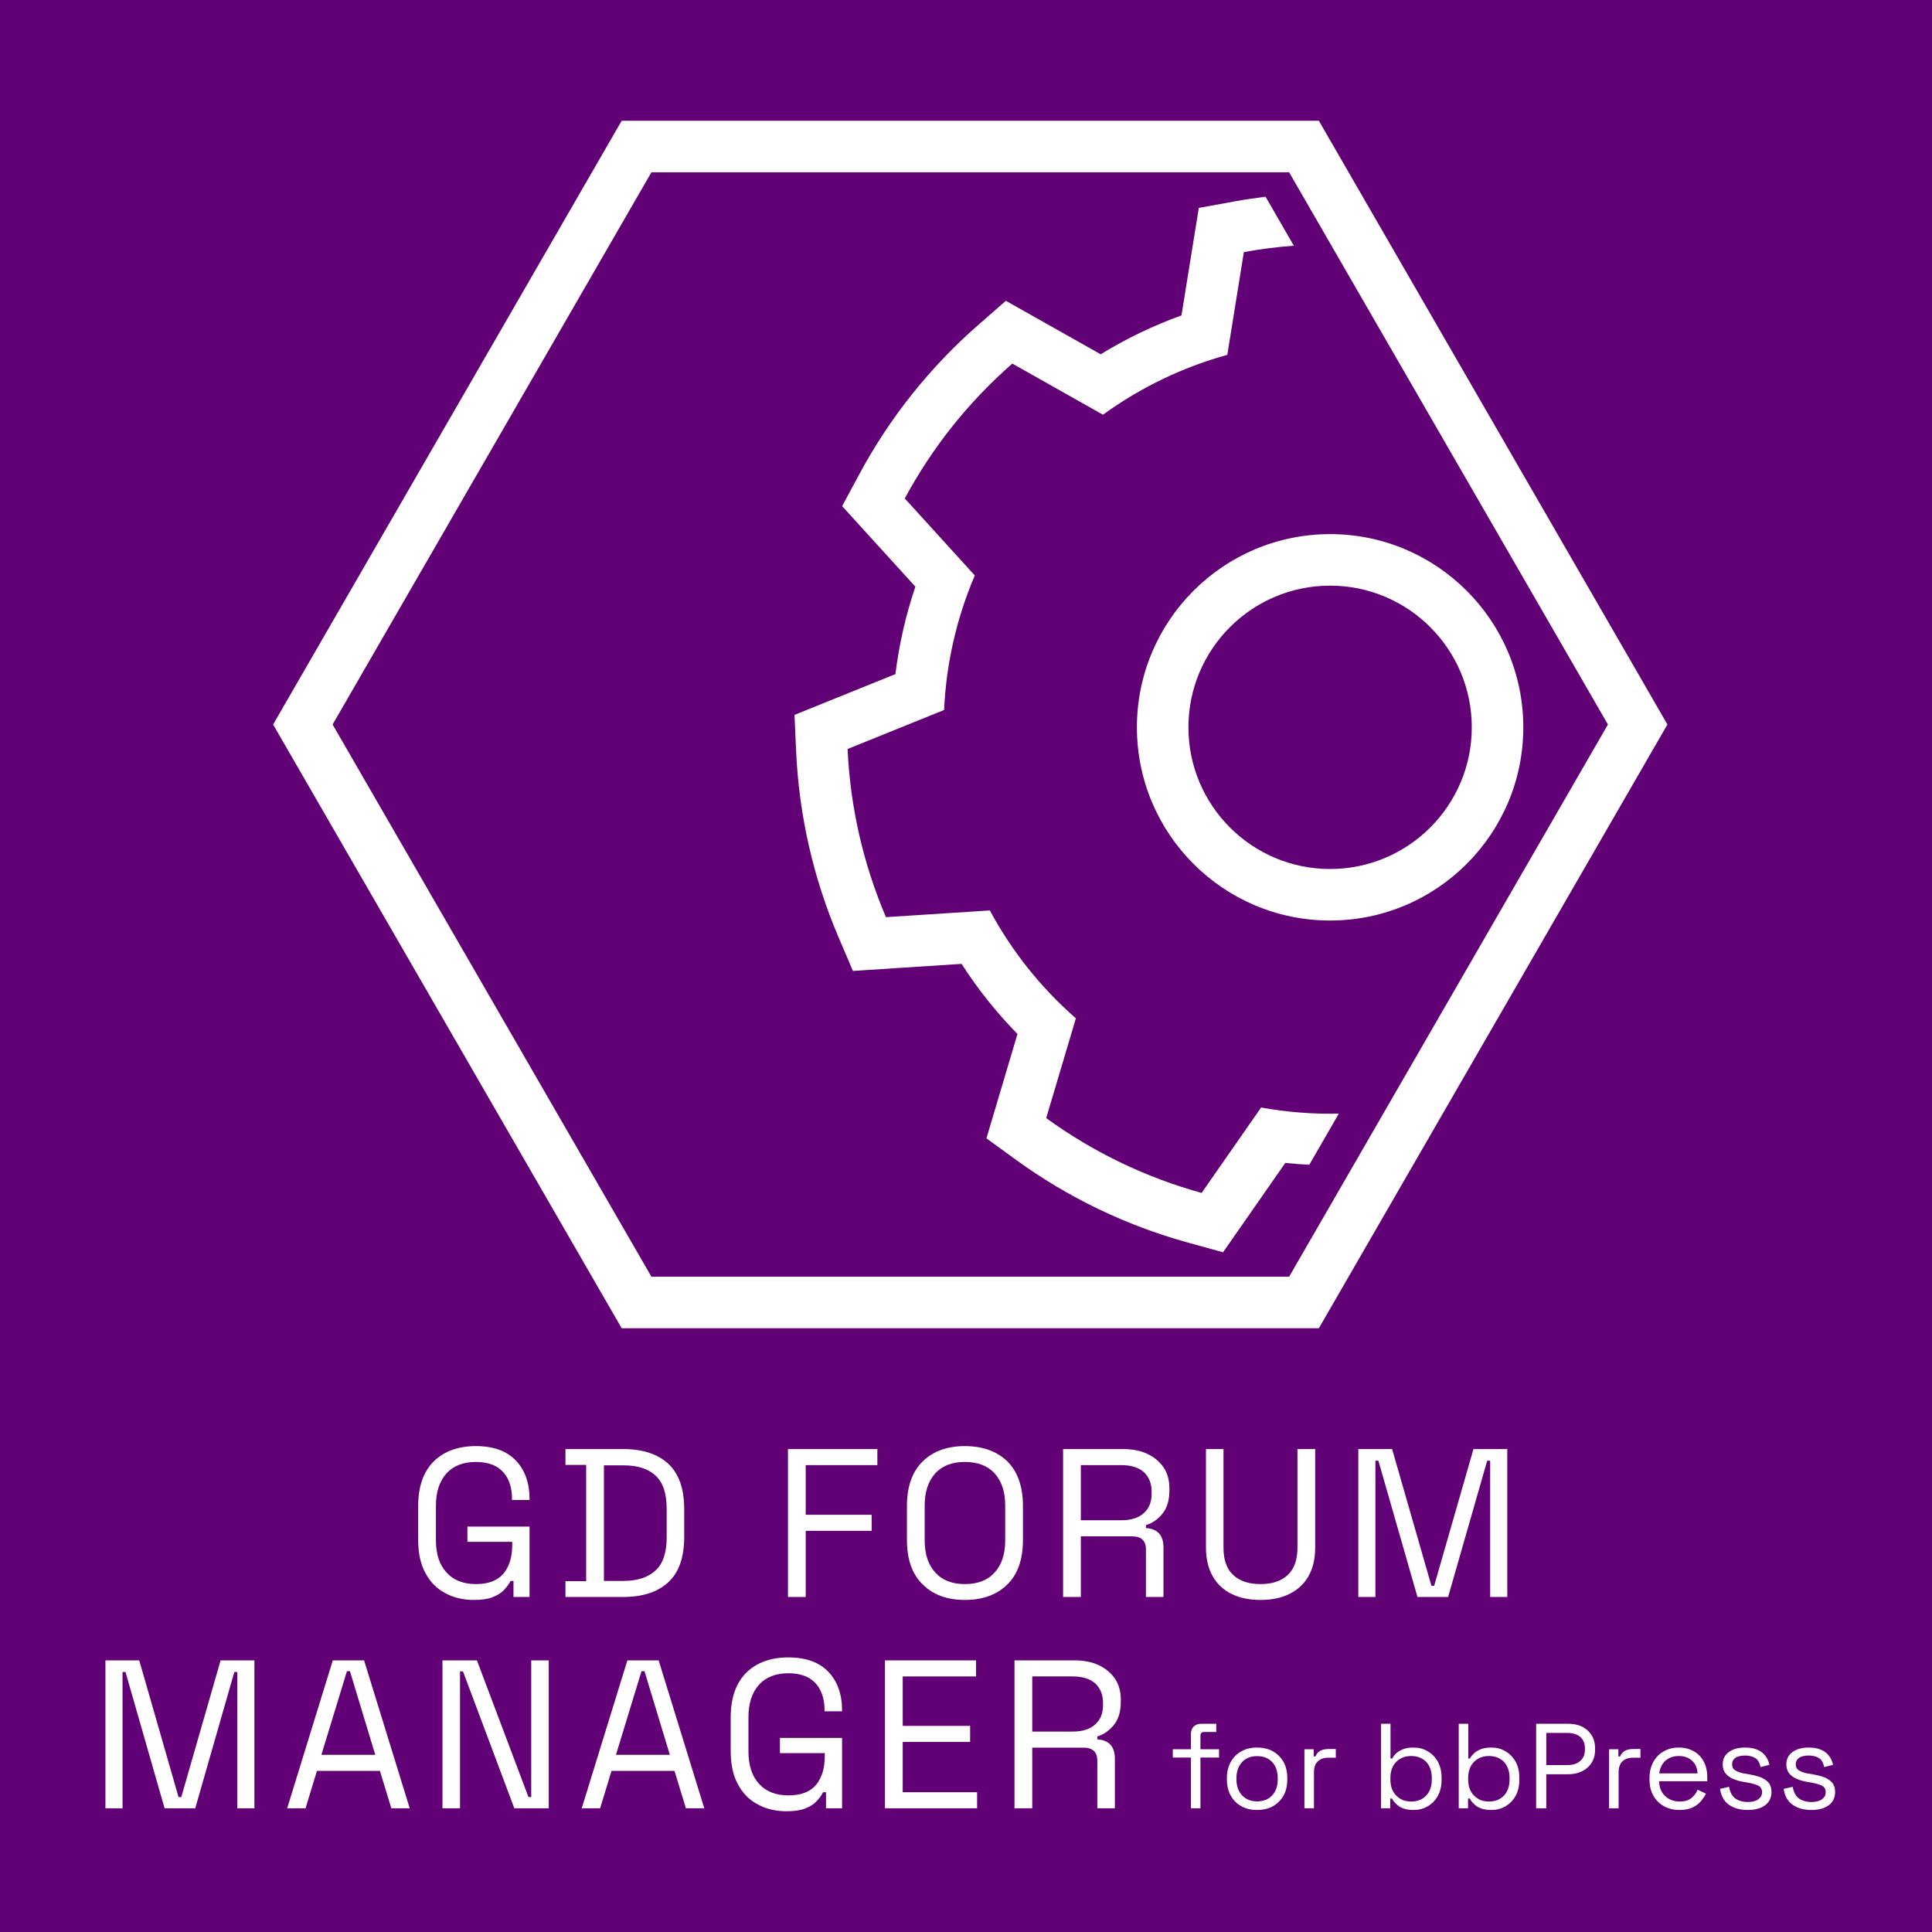 <?xml version="1.0" encoding="UTF-8" standalone="no"?><!DOCTYPE svg PUBLIC "-//W3C//DTD SVG 1.1//EN" "http://www.w3.org/Graphics/SVG/1.1/DTD/svg11.dtd"><svg width="1024px" height="1024px" version="1.1" xmlns="http://www.w3.org/2000/svg" xmlns:xlink="http://www.w3.org/1999/xlink" xml:space="preserve" xmlns:serif="http://www.serif.com/" style="fill-rule:evenodd;clip-rule:evenodd;stroke-linejoin:round;stroke-miterlimit:2;"><g id="gd-forum-manager"><rect x="0" y="0" width="1024" height="1024" style="fill:rgb(98,0,118);"/><path id="plugin-gd-forum-manager.svg" d="M144.76,384L329.511,64L699.017,64L883.768,384L699.017,704L329.511,704L144.76,384ZM176.29,384L345.277,676.694L683.251,676.694L852.238,384L683.251,91.306L345.277,91.306L176.29,384ZM685.756,130.221C676.891,130.889 668.051,132.019 659.274,133.612L650.5,188.078C626.809,194.616 604.489,205.366 584.605,219.812L536.551,192.712C513.417,212.924 494.109,237.135 479.552,264.188L516.665,305.006C507.005,327.606 501.493,351.758 500.39,376.31L449.241,396.983C450.62,427.674 457.511,457.864 469.584,486.112L524.638,482.546C536.284,504.188 551.731,523.557 570.238,539.727L554.511,592.607C579.365,610.664 607.265,624.1 636.879,632.273L668.416,587.007C682.027,589.477 695.827,590.556 709.602,590.246L693.958,617.343C689.708,617.14 685.464,616.822 681.227,616.385L648.239,663.735L629.614,658.595C596.842,649.55 565.964,634.682 538.461,614.698L522.83,603.341C522.83,603.341 539.28,548.028 539.282,548.028C528.161,536.691 518.235,524.243 509.657,510.88L452.069,514.611L444.476,496.845C431.114,465.583 423.488,432.172 421.963,398.208L421.095,378.907C421.095,378.907 474.599,357.281 474.599,357.283C476.53,341.521 480.073,325.998 485.171,310.959L446.35,268.262L455.506,251.247C471.616,221.309 492.983,194.516 518.585,172.147L533.136,159.436C533.136,159.436 583.402,187.782 583.401,187.784C596.928,179.465 611.273,172.557 626.209,167.168L635.387,110.194L654.397,106.744C659.836,105.757 665.296,104.931 670.771,104.265L685.756,130.221ZM704.984,283.098C761.5,283.098 807.384,328.982 807.384,385.498C807.384,442.013 761.5,487.898 704.984,487.898C648.468,487.898 602.584,442.013 602.584,385.498C602.584,328.982 648.468,283.098 704.984,283.098ZM704.984,310.405C663.539,310.405 629.89,344.052 629.89,385.498C629.89,426.943 663.539,460.591 704.984,460.591C746.429,460.591 780.078,426.943 780.078,385.498C780.078,344.052 746.429,310.405 704.984,310.405Z" style="fill:white;fill-rule:nonzero;"/><g transform="matrix(1,0,0,1,45.758,85.617)"><g transform="matrix(112,0,0,112,169.162,760.815)"><path d="M0.324,0.014C0.272,0.014 0.226,0.003 0.187,-0.019C0.147,-0.04 0.116,-0.072 0.094,-0.114C0.071,-0.156 0.06,-0.208 0.06,-0.27L0.06,-0.43C0.06,-0.523 0.085,-0.593 0.134,-0.642C0.183,-0.69 0.25,-0.714 0.333,-0.714C0.416,-0.714 0.479,-0.691 0.522,-0.646C0.565,-0.601 0.587,-0.54 0.587,-0.464L0.587,-0.459L0.504,-0.459L0.504,-0.466C0.504,-0.499 0.498,-0.529 0.486,-0.555C0.474,-0.581 0.455,-0.602 0.43,-0.617C0.405,-0.631 0.372,-0.639 0.333,-0.639C0.274,-0.639 0.227,-0.621 0.194,-0.585C0.161,-0.548 0.144,-0.497 0.144,-0.432L0.144,-0.268C0.144,-0.203 0.161,-0.152 0.194,-0.116C0.227,-0.079 0.274,-0.061 0.334,-0.061C0.393,-0.061 0.436,-0.078 0.464,-0.111C0.491,-0.144 0.505,-0.189 0.505,-0.244L0.505,-0.261L0.293,-0.261L0.293,-0.333L0.587,-0.333L0.587,-0L0.511,-0L0.511,-0.076L0.497,-0.076C0.49,-0.061 0.479,-0.047 0.466,-0.033C0.453,-0.019 0.435,-0.008 0.412,0.001C0.389,0.01 0.36,0.014 0.324,0.014Z" style="fill:white;fill-rule:nonzero;"/></g><g transform="matrix(112,0,0,112,248.682,760.815)"><path d="M0.047,-0L0.047,-0.075L0.145,-0.075L0.145,-0.625L0.047,-0.625L0.047,-0.7L0.32,-0.7C0.412,-0.7 0.483,-0.677 0.534,-0.63C0.584,-0.583 0.609,-0.512 0.609,-0.415L0.609,-0.285C0.609,-0.188 0.584,-0.116 0.534,-0.07C0.483,-0.023 0.412,-0 0.32,-0L0.047,-0ZM0.229,-0.076L0.32,-0.076C0.388,-0.076 0.439,-0.093 0.474,-0.126C0.509,-0.159 0.526,-0.211 0.526,-0.281L0.526,-0.418C0.526,-0.489 0.509,-0.541 0.474,-0.574C0.439,-0.607 0.388,-0.623 0.32,-0.623L0.229,-0.623L0.229,-0.076Z" style="fill:white;fill-rule:nonzero;"/></g><g transform="matrix(112,0,0,112,362.922,760.815)"><path d="M0.08,-0L0.08,-0.7L0.503,-0.7L0.503,-0.624L0.164,-0.624L0.164,-0.389L0.476,-0.389L0.476,-0.313L0.164,-0.313L0.164,-0L0.08,-0Z" style="fill:white;fill-rule:nonzero;"/></g><g transform="matrix(112,0,0,112,428.218,760.815)"><path d="M0.334,0.014C0.251,0.014 0.184,-0.01 0.135,-0.059C0.085,-0.107 0.06,-0.177 0.06,-0.27L0.06,-0.43C0.06,-0.523 0.085,-0.593 0.135,-0.642C0.184,-0.69 0.251,-0.714 0.334,-0.714C0.418,-0.714 0.485,-0.69 0.535,-0.642C0.584,-0.593 0.609,-0.523 0.609,-0.43L0.609,-0.27C0.609,-0.177 0.584,-0.107 0.535,-0.059C0.485,-0.01 0.418,0.014 0.334,0.014ZM0.334,-0.061C0.395,-0.061 0.442,-0.079 0.475,-0.116C0.508,-0.152 0.525,-0.202 0.525,-0.267L0.525,-0.433C0.525,-0.498 0.508,-0.548 0.475,-0.585C0.442,-0.621 0.395,-0.639 0.334,-0.639C0.274,-0.639 0.227,-0.621 0.194,-0.585C0.161,-0.548 0.144,-0.498 0.144,-0.433L0.144,-0.267C0.144,-0.202 0.161,-0.152 0.194,-0.116C0.227,-0.079 0.274,-0.061 0.334,-0.061Z" style="fill:white;fill-rule:nonzero;"/></g><g transform="matrix(112,0,0,112,508.746,760.815)"><path d="M0.08,-0L0.08,-0.7L0.363,-0.7C0.406,-0.7 0.445,-0.693 0.477,-0.678C0.51,-0.663 0.536,-0.641 0.555,-0.614C0.574,-0.586 0.583,-0.553 0.583,-0.514L0.583,-0.503C0.583,-0.457 0.572,-0.421 0.55,-0.394C0.528,-0.367 0.502,-0.349 0.472,-0.34L0.472,-0.326C0.496,-0.325 0.516,-0.318 0.532,-0.303C0.547,-0.288 0.555,-0.265 0.555,-0.235L0.555,-0L0.472,-0L0.472,-0.225C0.472,-0.245 0.467,-0.26 0.456,-0.271C0.445,-0.282 0.428,-0.287 0.406,-0.287L0.164,-0.287L0.164,-0L0.08,-0ZM0.164,-0.363L0.355,-0.363C0.401,-0.363 0.437,-0.374 0.462,-0.397C0.487,-0.419 0.499,-0.45 0.499,-0.49L0.499,-0.497C0.499,-0.537 0.487,-0.568 0.462,-0.591C0.437,-0.613 0.402,-0.624 0.355,-0.624L0.164,-0.624L0.164,-0.363Z" style="fill:white;fill-rule:nonzero;"/></g><g transform="matrix(112,0,0,112,585.018,760.815)"><path d="M0.333,0.014C0.281,0.014 0.236,0.005 0.197,-0.014C0.158,-0.033 0.128,-0.061 0.107,-0.098C0.086,-0.135 0.075,-0.18 0.075,-0.234L0.075,-0.7L0.158,-0.7L0.158,-0.233C0.158,-0.176 0.173,-0.133 0.204,-0.104C0.235,-0.075 0.278,-0.061 0.333,-0.061C0.388,-0.061 0.431,-0.075 0.462,-0.104C0.493,-0.133 0.508,-0.176 0.508,-0.233L0.508,-0.7L0.592,-0.7L0.592,-0.234C0.592,-0.18 0.581,-0.135 0.56,-0.098C0.539,-0.061 0.508,-0.033 0.469,-0.014C0.431,0.005 0.385,0.014 0.333,0.014Z" style="fill:white;fill-rule:nonzero;"/></g><g transform="matrix(112,0,0,112,665.21,760.815)"><path d="M0.08,-0L0.08,-0.7L0.24,-0.7L0.426,-0.053L0.439,-0.053L0.625,-0.7L0.785,-0.7L0.785,-0L0.704,-0L0.704,-0.645L0.69,-0.645L0.505,-0L0.36,-0L0.175,-0.645L0.161,-0.645L0.161,-0L0.08,-0Z" style="fill:white;fill-rule:nonzero;"/></g><g transform="matrix(112,0,0,112,1.162,872.815)"><path d="M0.08,-0L0.08,-0.7L0.24,-0.7L0.426,-0.053L0.439,-0.053L0.625,-0.7L0.785,-0.7L0.785,-0L0.704,-0L0.704,-0.645L0.69,-0.645L0.505,-0L0.36,-0L0.175,-0.645L0.161,-0.645L0.161,-0L0.08,-0Z" style="fill:white;fill-rule:nonzero;"/></g><g transform="matrix(112,0,0,112,103.642,872.815)"><path d="M0.025,-0L0.241,-0.7L0.389,-0.7L0.605,-0L0.518,-0L0.464,-0.177L0.166,-0.177L0.112,-0L0.025,-0ZM0.187,-0.253L0.442,-0.253L0.322,-0.649L0.308,-0.649L0.187,-0.253Z" style="fill:white;fill-rule:nonzero;"/></g><g transform="matrix(112,0,0,112,179.802,872.815)"><path d="M0.08,-0L0.08,-0.7L0.243,-0.7L0.487,-0.053L0.5,-0.053L0.5,-0.7L0.583,-0.7L0.583,-0L0.42,-0L0.177,-0.648L0.163,-0.648L0.163,-0L0.08,-0Z" style="fill:white;fill-rule:nonzero;"/></g><g transform="matrix(112,0,0,112,259.77,872.815)"><path d="M0.025,-0L0.241,-0.7L0.389,-0.7L0.605,-0L0.518,-0L0.464,-0.177L0.166,-0.177L0.112,-0L0.025,-0ZM0.187,-0.253L0.442,-0.253L0.322,-0.649L0.308,-0.649L0.187,-0.253Z" style="fill:white;fill-rule:nonzero;"/></g><g transform="matrix(112,0,0,112,334.81,872.815)"><path d="M0.324,0.014C0.272,0.014 0.226,0.003 0.187,-0.019C0.147,-0.04 0.116,-0.072 0.094,-0.114C0.071,-0.156 0.06,-0.208 0.06,-0.27L0.06,-0.43C0.06,-0.523 0.085,-0.593 0.134,-0.642C0.183,-0.69 0.25,-0.714 0.333,-0.714C0.416,-0.714 0.479,-0.691 0.522,-0.646C0.565,-0.601 0.587,-0.54 0.587,-0.464L0.587,-0.459L0.504,-0.459L0.504,-0.466C0.504,-0.499 0.498,-0.529 0.486,-0.555C0.474,-0.581 0.455,-0.602 0.43,-0.617C0.405,-0.631 0.372,-0.639 0.333,-0.639C0.274,-0.639 0.227,-0.621 0.194,-0.585C0.161,-0.548 0.144,-0.497 0.144,-0.432L0.144,-0.268C0.144,-0.203 0.161,-0.152 0.194,-0.116C0.227,-0.079 0.274,-0.061 0.334,-0.061C0.393,-0.061 0.436,-0.078 0.464,-0.111C0.491,-0.144 0.505,-0.189 0.505,-0.244L0.505,-0.261L0.293,-0.261L0.293,-0.333L0.587,-0.333L0.587,-0L0.511,-0L0.511,-0.076L0.497,-0.076C0.49,-0.061 0.479,-0.047 0.466,-0.033C0.453,-0.019 0.435,-0.008 0.412,0.001C0.389,0.01 0.36,0.014 0.324,0.014Z" style="fill:white;fill-rule:nonzero;"/></g><g transform="matrix(112,0,0,112,414.33,872.815)"><path d="M0.08,-0L0.08,-0.7L0.511,-0.7L0.511,-0.624L0.164,-0.624L0.164,-0.39L0.483,-0.39L0.483,-0.314L0.164,-0.314L0.164,-0.076L0.516,-0.076L0.516,-0L0.08,-0Z" style="fill:white;fill-rule:nonzero;"/></g><g transform="matrix(112,0,0,112,482.986,872.815)"><path d="M0.08,-0L0.08,-0.7L0.363,-0.7C0.406,-0.7 0.445,-0.693 0.477,-0.678C0.51,-0.663 0.536,-0.641 0.555,-0.614C0.574,-0.586 0.583,-0.553 0.583,-0.514L0.583,-0.503C0.583,-0.457 0.572,-0.421 0.55,-0.394C0.528,-0.367 0.502,-0.349 0.472,-0.34L0.472,-0.326C0.496,-0.325 0.516,-0.318 0.532,-0.303C0.547,-0.288 0.555,-0.265 0.555,-0.235L0.555,-0L0.472,-0L0.472,-0.225C0.472,-0.245 0.467,-0.26 0.456,-0.271C0.445,-0.282 0.428,-0.287 0.406,-0.287L0.164,-0.287L0.164,-0L0.08,-0ZM0.164,-0.363L0.355,-0.363C0.401,-0.363 0.437,-0.374 0.462,-0.397C0.487,-0.419 0.499,-0.45 0.499,-0.49L0.499,-0.497C0.499,-0.537 0.487,-0.568 0.462,-0.591C0.437,-0.613 0.402,-0.624 0.355,-0.624L0.164,-0.624L0.164,-0.363Z" style="fill:white;fill-rule:nonzero;"/></g><g transform="matrix(64,0,0,64,573.994,872.815)"><path d="M0.179,-0L0.179,-0.42L0.029,-0.42L0.029,-0.489L0.179,-0.489L0.179,-0.614C0.179,-0.641 0.187,-0.662 0.202,-0.677C0.217,-0.692 0.238,-0.7 0.266,-0.7L0.389,-0.7L0.389,-0.632L0.288,-0.632C0.268,-0.632 0.258,-0.622 0.258,-0.602L0.258,-0.489L0.412,-0.489L0.412,-0.42L0.258,-0.42L0.258,-0L0.179,-0Z" style="fill:white;fill-rule:nonzero;"/></g><g transform="matrix(64,0,0,64,600.746,872.815)"><path d="M0.309,0.014C0.26,0.014 0.216,0.004 0.179,-0.017C0.141,-0.038 0.112,-0.067 0.091,-0.105C0.07,-0.142 0.059,-0.187 0.059,-0.238L0.059,-0.251C0.059,-0.302 0.07,-0.346 0.091,-0.384C0.112,-0.422 0.141,-0.451 0.179,-0.472C0.216,-0.493 0.26,-0.503 0.309,-0.503C0.358,-0.503 0.402,-0.493 0.44,-0.472C0.477,-0.451 0.506,-0.422 0.528,-0.384C0.549,-0.346 0.559,-0.302 0.559,-0.251L0.559,-0.238C0.559,-0.187 0.549,-0.142 0.528,-0.105C0.506,-0.067 0.477,-0.038 0.44,-0.017C0.402,0.004 0.358,0.014 0.309,0.014ZM0.309,-0.057C0.361,-0.057 0.403,-0.074 0.434,-0.107C0.465,-0.14 0.48,-0.184 0.48,-0.24L0.48,-0.249C0.48,-0.305 0.465,-0.349 0.434,-0.383C0.403,-0.416 0.361,-0.432 0.309,-0.432C0.258,-0.432 0.216,-0.416 0.185,-0.383C0.154,-0.349 0.138,-0.305 0.138,-0.249L0.138,-0.24C0.138,-0.184 0.154,-0.14 0.185,-0.107C0.216,-0.074 0.258,-0.057 0.309,-0.057Z" style="fill:white;fill-rule:nonzero;"/></g><g transform="matrix(64,0,0,64,640.298,872.815)"><path d="M0.083,-0L0.083,-0.489L0.16,-0.489L0.16,-0.429L0.174,-0.429C0.183,-0.45 0.196,-0.466 0.214,-0.476C0.232,-0.486 0.256,-0.491 0.285,-0.491L0.343,-0.491L0.343,-0.419L0.28,-0.419C0.245,-0.419 0.216,-0.409 0.195,-0.39C0.173,-0.37 0.162,-0.339 0.162,-0.298L0.162,-0L0.083,-0Z" style="fill:white;fill-rule:nonzero;"/></g><g transform="matrix(64,0,0,64,680.874,872.815)"><path d="M0.354,0.014C0.303,0.014 0.264,0.004 0.235,-0.015C0.207,-0.034 0.187,-0.056 0.174,-0.081L0.16,-0.081L0.16,-0L0.083,-0L0.083,-0.7L0.162,-0.7L0.162,-0.412L0.176,-0.412C0.184,-0.427 0.195,-0.442 0.21,-0.456C0.225,-0.469 0.244,-0.481 0.268,-0.49C0.291,-0.499 0.32,-0.503 0.354,-0.503C0.397,-0.503 0.436,-0.493 0.47,-0.472C0.505,-0.452 0.533,-0.423 0.554,-0.386C0.575,-0.348 0.585,-0.303 0.585,-0.251L0.585,-0.238C0.585,-0.186 0.575,-0.141 0.554,-0.103C0.533,-0.065 0.504,-0.036 0.469,-0.016C0.435,0.004 0.396,0.014 0.354,0.014ZM0.333,-0.056C0.384,-0.056 0.425,-0.072 0.457,-0.105C0.488,-0.137 0.504,-0.182 0.504,-0.24L0.504,-0.249C0.504,-0.307 0.488,-0.352 0.457,-0.385C0.425,-0.417 0.384,-0.433 0.333,-0.433C0.283,-0.433 0.242,-0.417 0.21,-0.385C0.177,-0.352 0.161,-0.307 0.161,-0.249L0.161,-0.24C0.161,-0.182 0.177,-0.137 0.21,-0.105C0.242,-0.072 0.283,-0.056 0.333,-0.056Z" style="fill:white;fill-rule:nonzero;"/></g><g transform="matrix(64,0,0,64,722.09,872.815)"><path d="M0.354,0.014C0.303,0.014 0.264,0.004 0.235,-0.015C0.207,-0.034 0.187,-0.056 0.174,-0.081L0.16,-0.081L0.16,-0L0.083,-0L0.083,-0.7L0.162,-0.7L0.162,-0.412L0.176,-0.412C0.184,-0.427 0.195,-0.442 0.21,-0.456C0.225,-0.469 0.244,-0.481 0.268,-0.49C0.291,-0.499 0.32,-0.503 0.354,-0.503C0.397,-0.503 0.436,-0.493 0.47,-0.472C0.505,-0.452 0.533,-0.423 0.554,-0.386C0.575,-0.348 0.585,-0.303 0.585,-0.251L0.585,-0.238C0.585,-0.186 0.575,-0.141 0.554,-0.103C0.533,-0.065 0.504,-0.036 0.469,-0.016C0.435,0.004 0.396,0.014 0.354,0.014ZM0.333,-0.056C0.384,-0.056 0.425,-0.072 0.457,-0.105C0.488,-0.137 0.504,-0.182 0.504,-0.24L0.504,-0.249C0.504,-0.307 0.488,-0.352 0.457,-0.385C0.425,-0.417 0.384,-0.433 0.333,-0.433C0.283,-0.433 0.242,-0.417 0.21,-0.385C0.177,-0.352 0.161,-0.307 0.161,-0.249L0.161,-0.24C0.161,-0.182 0.177,-0.137 0.21,-0.105C0.242,-0.072 0.283,-0.056 0.333,-0.056Z" style="fill:white;fill-rule:nonzero;"/></g><g transform="matrix(64,0,0,64,763.306,872.815)"><path d="M0.08,-0L0.08,-0.7L0.348,-0.7C0.39,-0.7 0.428,-0.692 0.461,-0.676C0.494,-0.659 0.52,-0.636 0.539,-0.606C0.558,-0.576 0.568,-0.54 0.568,-0.497L0.568,-0.484C0.568,-0.442 0.558,-0.406 0.539,-0.376C0.519,-0.345 0.492,-0.322 0.459,-0.306C0.426,-0.29 0.389,-0.282 0.348,-0.282L0.164,-0.282L0.164,-0L0.08,-0ZM0.164,-0.358L0.339,-0.358C0.384,-0.358 0.419,-0.369 0.445,-0.392C0.471,-0.414 0.484,-0.445 0.484,-0.486L0.484,-0.496C0.484,-0.537 0.471,-0.568 0.446,-0.591C0.42,-0.613 0.384,-0.624 0.339,-0.624L0.164,-0.624L0.164,-0.358Z" style="fill:white;fill-rule:nonzero;"/></g><g transform="matrix(64,0,0,64,801.77,872.815)"><path d="M0.083,-0L0.083,-0.489L0.16,-0.489L0.16,-0.429L0.174,-0.429C0.183,-0.45 0.196,-0.466 0.214,-0.476C0.232,-0.486 0.256,-0.491 0.285,-0.491L0.343,-0.491L0.343,-0.419L0.28,-0.419C0.245,-0.419 0.216,-0.409 0.195,-0.39C0.173,-0.37 0.162,-0.339 0.162,-0.298L0.162,-0L0.083,-0Z" style="fill:white;fill-rule:nonzero;"/></g><g transform="matrix(64,0,0,64,824.746,872.815)"><path d="M0.307,0.014C0.258,0.014 0.214,0.003 0.177,-0.018C0.14,-0.039 0.111,-0.068 0.09,-0.106C0.069,-0.144 0.059,-0.188 0.059,-0.238L0.059,-0.25C0.059,-0.301 0.069,-0.345 0.09,-0.383C0.111,-0.421 0.139,-0.451 0.176,-0.471C0.213,-0.493 0.255,-0.503 0.302,-0.503C0.348,-0.503 0.389,-0.493 0.424,-0.473C0.459,-0.454 0.487,-0.426 0.507,-0.389C0.527,-0.352 0.537,-0.309 0.537,-0.26L0.537,-0.224L0.138,-0.224C0.14,-0.171 0.157,-0.13 0.189,-0.101C0.221,-0.071 0.261,-0.056 0.309,-0.056C0.351,-0.056 0.383,-0.066 0.406,-0.085C0.429,-0.104 0.446,-0.127 0.458,-0.154L0.526,-0.121C0.516,-0.1 0.502,-0.08 0.485,-0.059C0.467,-0.038 0.444,-0.021 0.416,-0.007C0.387,0.007 0.351,0.014 0.307,0.014ZM0.139,-0.289L0.457,-0.289C0.454,-0.334 0.439,-0.37 0.41,-0.395C0.382,-0.42 0.346,-0.433 0.302,-0.433C0.257,-0.433 0.221,-0.42 0.192,-0.395C0.163,-0.37 0.146,-0.334 0.139,-0.289Z" style="fill:white;fill-rule:nonzero;"/></g><g transform="matrix(64,0,0,64,862.634,872.815)"><path d="M0.28,0.014C0.219,0.014 0.168,-0 0.127,-0.028C0.085,-0.056 0.06,-0.1 0.051,-0.161L0.126,-0.178C0.131,-0.146 0.141,-0.121 0.156,-0.102C0.171,-0.084 0.189,-0.071 0.211,-0.064C0.232,-0.056 0.255,-0.052 0.28,-0.052C0.317,-0.052 0.346,-0.059 0.367,-0.074C0.388,-0.089 0.399,-0.108 0.399,-0.133C0.399,-0.158 0.389,-0.176 0.369,-0.187C0.348,-0.197 0.32,-0.205 0.285,-0.212L0.244,-0.219C0.213,-0.224 0.184,-0.233 0.158,-0.244C0.132,-0.255 0.111,-0.271 0.096,-0.29C0.081,-0.309 0.073,-0.334 0.073,-0.363C0.073,-0.407 0.09,-0.441 0.124,-0.466C0.158,-0.491 0.203,-0.503 0.259,-0.503C0.314,-0.503 0.359,-0.491 0.394,-0.466C0.428,-0.441 0.45,-0.405 0.46,-0.36L0.386,-0.341C0.38,-0.376 0.366,-0.401 0.343,-0.416C0.32,-0.43 0.292,-0.437 0.259,-0.437C0.226,-0.437 0.199,-0.431 0.18,-0.419C0.161,-0.406 0.151,-0.388 0.151,-0.364C0.151,-0.341 0.16,-0.324 0.179,-0.313C0.197,-0.302 0.221,-0.293 0.252,-0.288L0.293,-0.281C0.328,-0.275 0.359,-0.267 0.387,-0.257C0.414,-0.246 0.436,-0.231 0.453,-0.212C0.469,-0.193 0.477,-0.167 0.477,-0.136C0.477,-0.088 0.459,-0.051 0.424,-0.025C0.388,0.001 0.34,0.014 0.28,0.014Z" style="fill:white;fill-rule:nonzero;"/></g><g transform="matrix(64,0,0,64,896.362,872.815)"><path d="M0.28,0.014C0.219,0.014 0.168,-0 0.127,-0.028C0.085,-0.056 0.06,-0.1 0.051,-0.161L0.126,-0.178C0.131,-0.146 0.141,-0.121 0.156,-0.102C0.171,-0.084 0.189,-0.071 0.211,-0.064C0.232,-0.056 0.255,-0.052 0.28,-0.052C0.317,-0.052 0.346,-0.059 0.367,-0.074C0.388,-0.089 0.399,-0.108 0.399,-0.133C0.399,-0.158 0.389,-0.176 0.369,-0.187C0.348,-0.197 0.32,-0.205 0.285,-0.212L0.244,-0.219C0.213,-0.224 0.184,-0.233 0.158,-0.244C0.132,-0.255 0.111,-0.271 0.096,-0.29C0.081,-0.309 0.073,-0.334 0.073,-0.363C0.073,-0.407 0.09,-0.441 0.124,-0.466C0.158,-0.491 0.203,-0.503 0.259,-0.503C0.314,-0.503 0.359,-0.491 0.394,-0.466C0.428,-0.441 0.45,-0.405 0.46,-0.36L0.386,-0.341C0.38,-0.376 0.366,-0.401 0.343,-0.416C0.32,-0.43 0.292,-0.437 0.259,-0.437C0.226,-0.437 0.199,-0.431 0.18,-0.419C0.161,-0.406 0.151,-0.388 0.151,-0.364C0.151,-0.341 0.16,-0.324 0.179,-0.313C0.197,-0.302 0.221,-0.293 0.252,-0.288L0.293,-0.281C0.328,-0.275 0.359,-0.267 0.387,-0.257C0.414,-0.246 0.436,-0.231 0.453,-0.212C0.469,-0.193 0.477,-0.167 0.477,-0.136C0.477,-0.088 0.459,-0.051 0.424,-0.025C0.388,0.001 0.34,0.014 0.28,0.014Z" style="fill:white;fill-rule:nonzero;"/></g></g></g></svg>